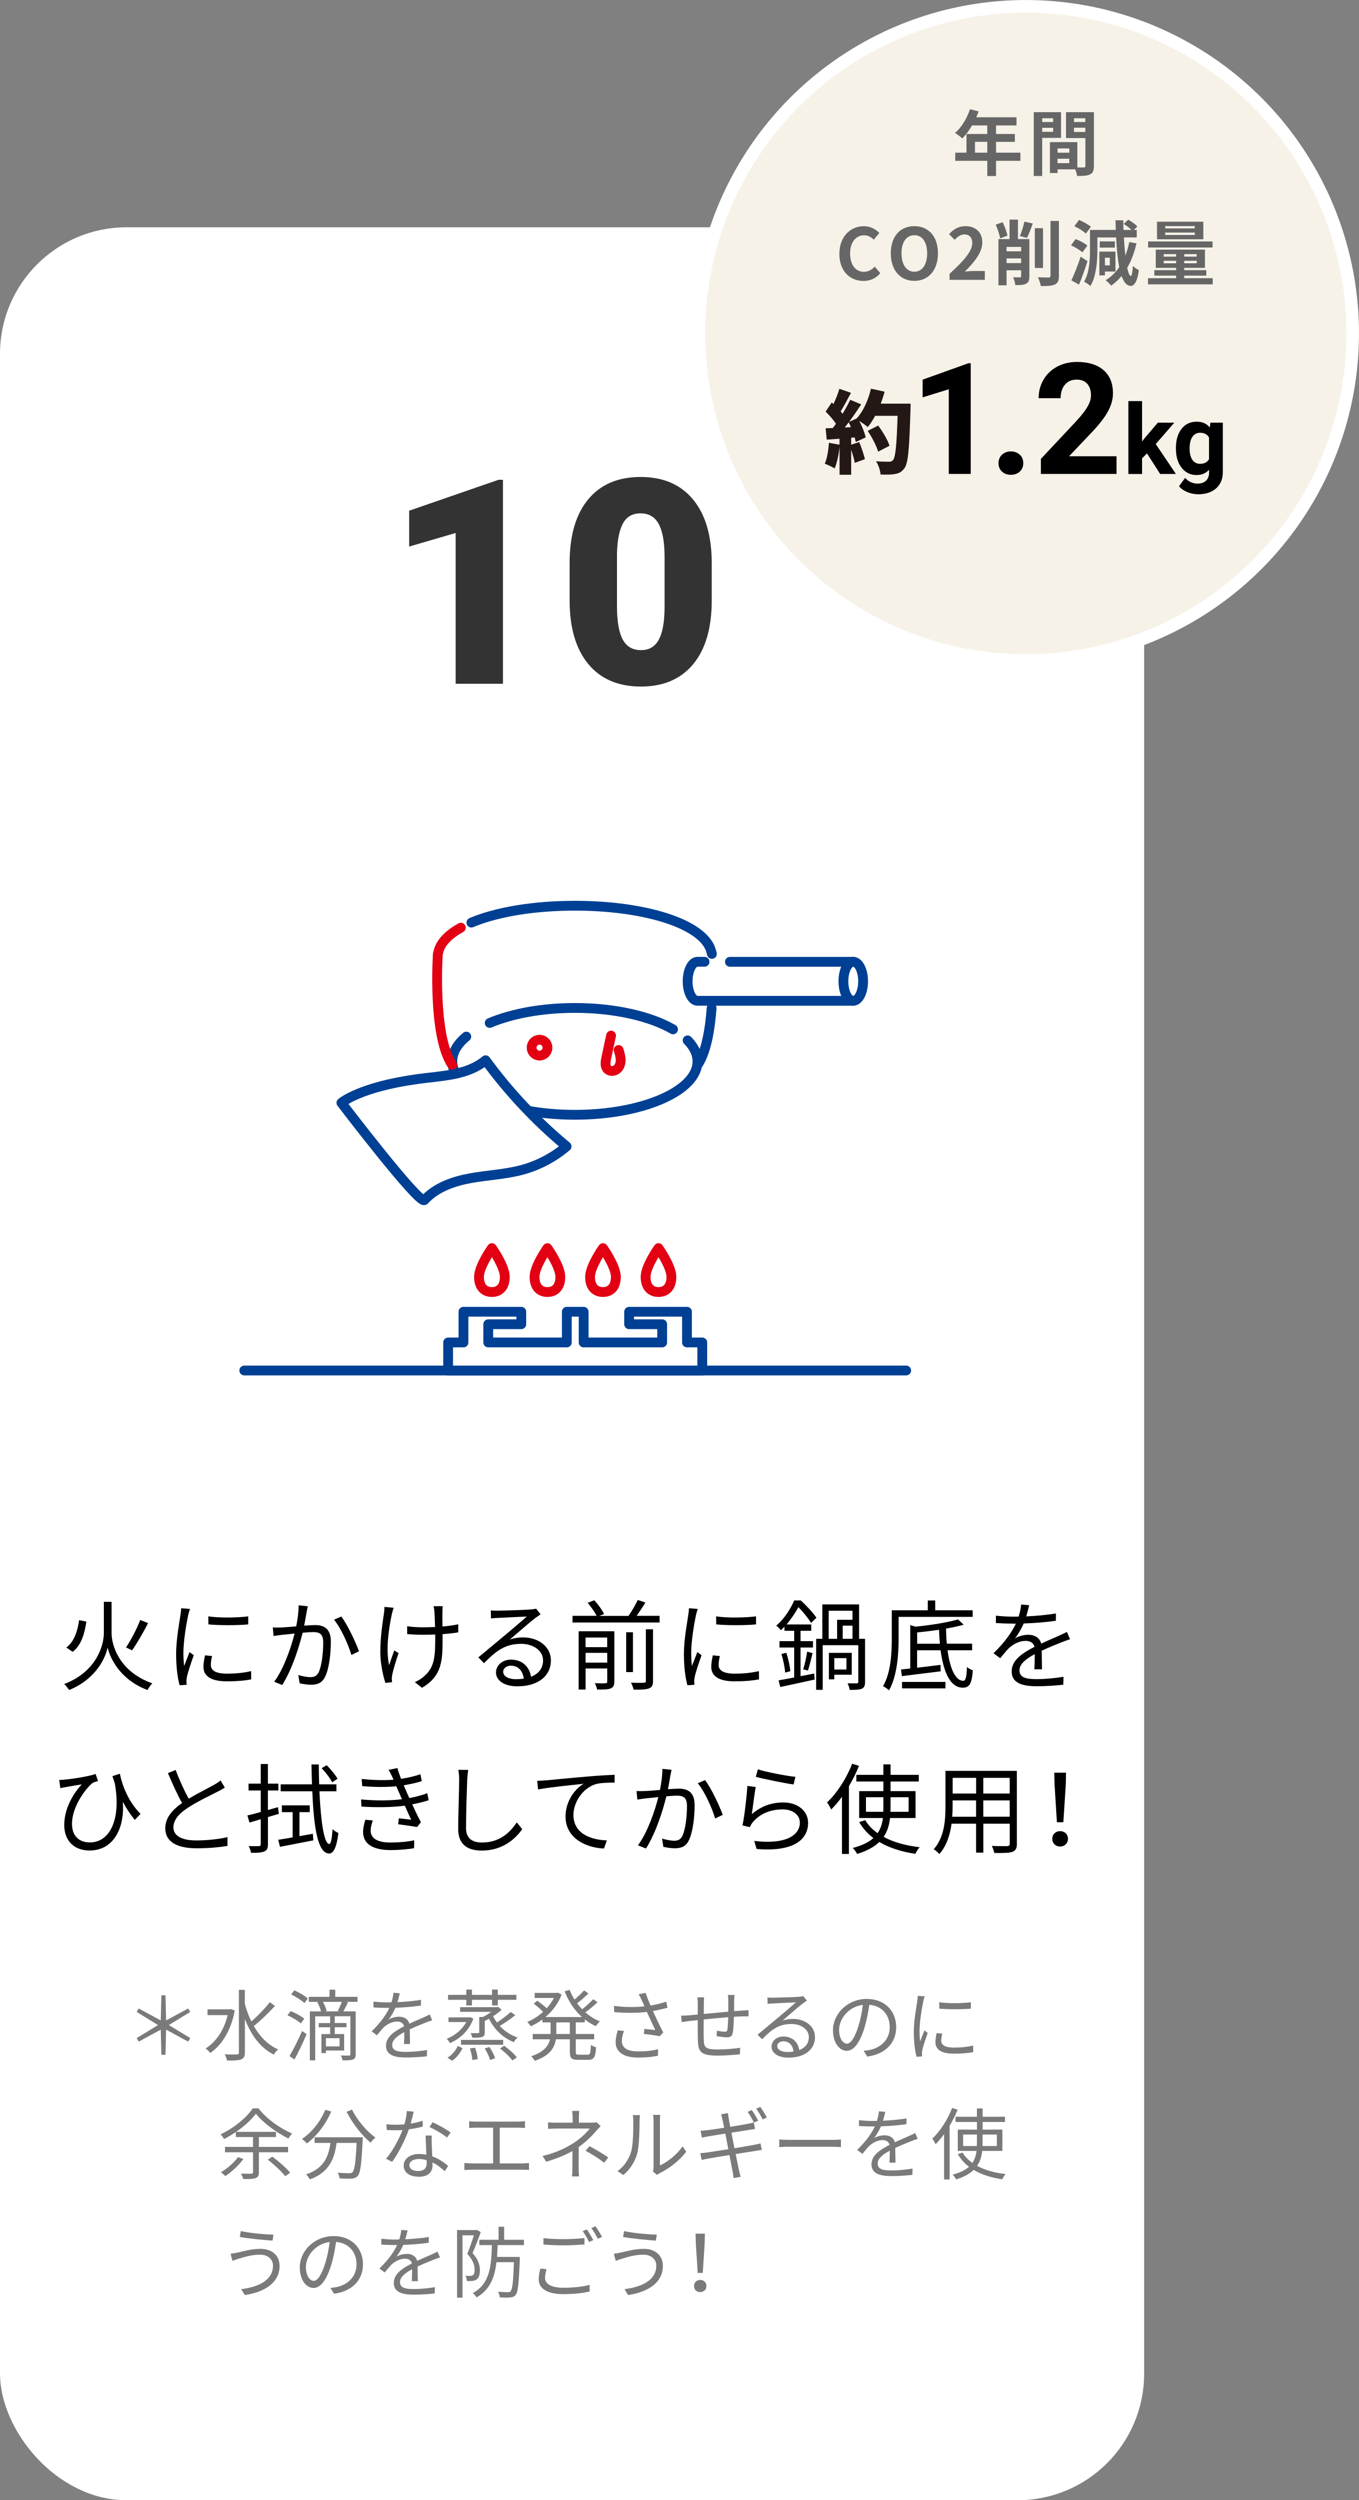 <?xml version="1.0" encoding="UTF-8"?><svg id="_レイヤー_2" xmlns="http://www.w3.org/2000/svg" viewBox="0 0 332.58 611.47"><rect x="0" y="0" width="332.58" height="611.47" fill="#808080" stroke="none"/><defs><style>.cls-1{fill:#333;}.cls-1,.cls-2,.cls-3,.cls-4,.cls-5,.cls-6,.cls-7{stroke-width:0px;}.cls-8{fill:#f7f2e8;stroke:#fff;stroke-miterlimit:10;stroke-width:3.07px;}.cls-2{fill:#231815;}.cls-3,.cls-9,.cls-10{fill:none;}.cls-9{stroke:#e20012;}.cls-9,.cls-11,.cls-10{stroke-linecap:round;stroke-linejoin:round;stroke-width:2.4px;}.cls-4{fill:#666;}.cls-5{fill:#000;}.cls-6{fill:#7a7a7a;}.cls-7,.cls-11{fill:#fff;}.cls-11,.cls-10{stroke:#004094;}</style></defs><g id="_レイヤー_1-2"><rect class="cls-7" y="55.59" width="280" height="555.88" rx="30.96" ry="30.96"/><path class="cls-6" d="M39.34,496.38l-5.4,2.94-.49-.87,5.22-3.19-5.22-3.21.49-.85,5.4,2.93.15-6.14h1.01l.15,6.14,5.4-2.93.51.85-5.24,3.21,5.24,3.19-.51.87-5.4-2.94-.15,6.15h-1.01l-.15-6.15Z"/><path class="cls-6" d="M57.46,491.73c-.95,4.98-3.25,8.49-6.02,10.37-.23-.34-.8-.89-1.12-1.12,2.47-1.54,4.48-4.37,5.4-8.15h-4.94v-1.41h5.47l.29-.06.93.36ZM67.3,490.57c-1.5,1.65-3.55,3.65-5.19,4.92,1.46,2.56,3.44,4.64,5.95,5.72-.34.28-.84.85-1.06,1.27-3.29-1.61-5.57-4.81-7.07-8.7v8.15c0,1.01-.27,1.46-.89,1.73-.63.25-1.73.29-3.48.29-.06-.42-.34-1.12-.57-1.54,1.37.06,2.58.04,2.96.04.38-.02.51-.13.51-.51v-15.29h1.46v3.44c.4,1.5.93,2.94,1.6,4.29,1.52-1.33,3.38-3.23,4.5-4.71l1.27.91Z"/><path class="cls-6" d="M73.64,494.86c-.7-.63-2.13-1.48-3.3-1.99l.8-1.03c1.16.46,2.6,1.25,3.32,1.86l-.82,1.16ZM70.83,502.86c.89-1.48,2.17-3.99,3.1-6.16l1.1.8c-.86,2.01-2,4.41-2.96,6.17l-1.24-.82ZM72.04,486.77c1.14.51,2.58,1.33,3.29,2.01l-.84,1.1c-.68-.66-2.09-1.56-3.25-2.11l.8-1.01ZM87.49,489.58h-2.87l.55.13c-.38.78-.8,1.6-1.14,2.2h3.02v10.49c0,.7-.15,1.08-.67,1.29-.47.19-1.29.21-2.54.21-.06-.34-.25-.87-.42-1.2.89.04,1.73.04,1.98.02.27,0,.34-.08.34-.34v-9.27h-3.82v1.65h2.87v1.03h-2.87v1.67h2.3v4.03h-4.46v.63h-1.1v-4.65h2.13v-1.67h-2.79v-1.03h2.79v-1.65h-3.65v10.77h-1.31v-11.97h2.74c-.17-.67-.53-1.56-.91-2.22l.4-.11h-2.49v-1.23h5.07v-1.75h1.41v1.75h5.45v1.23ZM82.66,491.8c.34-.61.74-1.54,1.01-2.22h-4.64c.4.72.76,1.62.91,2.2l-.4.13h3.59l-.47-.11ZM83.1,498.47h-3.34v2.01h3.34v-2.01Z"/><path class="cls-6" d="M98.86,499.91c.06-.72.08-1.94.08-2.93-1.75.95-2.96,1.92-2.96,3.15,0,1.48,1.46,1.69,3.4,1.69,1.46,0,3.48-.17,5.13-.46l-.04,1.54c-1.42.17-3.51.3-5.15.3-2.7,0-4.86-.57-4.86-2.87s2.24-3.63,4.43-4.77c-.19-.78-.87-1.16-1.69-1.16-1.23,0-2.37.61-3.25,1.39-.53.51-1.06,1.22-1.71,1.98l-1.29-.97c2.39-2.32,3.63-4.26,4.33-5.74h-.78c-.8,0-2.07-.04-3.1-.11v-1.42c1.01.11,2.32.19,3.17.19.4,0,.8,0,1.23-.02.27-.84.44-1.69.48-2.34l1.56.13c-.13.53-.3,1.31-.57,2.17,1.92-.1,3.97-.27,5.76-.57l-.02,1.41c-1.86.28-4.18.46-6.23.53-.42.97-1.01,2.01-1.69,2.89.68-.44,1.77-.7,2.6-.7,1.22,0,2.2.59,2.49,1.71,1.29-.61,2.43-1.06,3.42-1.52.57-.25,1.03-.48,1.56-.74l.61,1.42c-.47.13-1.16.4-1.65.59-1.06.42-2.41.97-3.84,1.63.02,1.08.04,2.68.06,3.59h-1.46Z"/><path class="cls-6" d="M115.84,493.66c-1.01,2.94-3.3,5-5.74,6.02-.15-.32-.51-.82-.78-1.08,1.88-.68,3.78-2.2,4.79-4.08h-4.35v-1.14h4.98l.25-.06.85.34ZM109.51,503.24c1.14-.65,2.03-1.82,2.53-2.87l1.16.55c-.55,1.08-1.39,2.32-2.58,3.08l-1.1-.76ZM114.11,489.09h-4.46v-1.22h4.46v-1.29h1.39v1.29h4.92v-1.29h1.41v1.29h4.54v1.22h-4.54v1.37h-1.41v-1.37h-4.92v1.37h-1.39v-1.37ZM126.11,492.83c-1.14.95-2.62,1.96-3.82,2.64,1.18,1.27,2.7,2.28,4.37,2.83-.32.29-.72.78-.91,1.14-2.62-1.01-4.83-3.12-6.08-5.74-.34.21-.7.38-1.04.55v2.77c0,.65-.11.97-.61,1.14-.51.19-1.25.19-2.41.19-.08-.32-.27-.8-.44-1.12.85.02,1.58.02,1.82,0,.23,0,.29-.04.29-.23v-3.72h.91c.7-.34,1.42-.8,2.03-1.25h-7.62v-1.14h9l.3-.08.86.72c-.59.53-1.31,1.08-2.09,1.58.27.53.57,1.04.93,1.54,1.14-.74,2.53-1.8,3.38-2.58l1.12.76ZM112.82,500.07v-1.18h10.32v1.18h-10.32ZM116.27,500.81c.32.89.61,2.05.65,2.79l-1.33.21c-.04-.74-.28-1.92-.59-2.85l1.27-.15ZM119.77,500.62c.59.85,1.2,2.01,1.39,2.77l-1.22.42c-.21-.76-.74-1.94-1.33-2.83l1.16-.36ZM123.4,500.33c1.12.82,2.47,1.99,3.1,2.85l-1.12.74c-.57-.84-1.88-2.07-3-2.93l1.03-.67Z"/><path class="cls-6" d="M140.91,494.61v2.83h4.5v1.31h-4.5v3.06c0,.59.11.7.76.7h2.17c.59,0,.68-.38.76-2.41.3.25.89.49,1.27.59-.13,2.41-.53,3.08-1.92,3.08h-2.49c-1.6,0-2.01-.42-2.01-1.98v-3.04h-3.42c-.3,2.03-1.42,3.97-5.15,5.26-.17-.32-.61-.86-.89-1.12,3.17-1.06,4.25-2.56,4.6-4.14h-4.22v-1.31h4.37v-2.83h-2v-.72c-.91.68-1.88,1.24-2.83,1.67-.19-.3-.61-.8-.87-1.06,1.31-.53,2.68-1.39,3.86-2.47-.57-.61-1.5-1.41-2.28-2l.87-.74c.76.55,1.69,1.29,2.3,1.86.68-.78,1.29-1.61,1.77-2.51h-4.71v-1.25h5.41l.25-.06.93.46c-.82,2.22-2.26,4.08-3.95,5.51h8.93c-1.84-1.65-3.29-3.84-4.24-6.29l1.22-.36c.32.82.72,1.63,1.2,2.37.84-.68,1.75-1.58,2.34-2.24l1.06.76c-.84.82-1.88,1.73-2.77,2.39.38.51.78,1.01,1.24,1.46.93-.72,2.03-1.73,2.7-2.45l1.06.74c-.87.85-2.01,1.77-2.98,2.47,1.06.93,2.26,1.69,3.55,2.2-.3.27-.74.82-.97,1.18-.97-.42-1.88-.99-2.72-1.65v.72h-2.18ZM139.45,494.61h-3.31v2.83h3.31v-2.83Z"/><path class="cls-6" d="M163.33,491.04c-1.16.3-2.39.59-3.55.78.68,1.5,1.71,3.69,2.53,5.26l-.87.91c-.82-.17-2.68-.44-3.89-.55l.15-1.23c.72.06,2.03.21,2.66.27-.53-1.16-1.48-3.12-2.05-4.43-2.43.29-5.13.29-8,.04l-.06-1.52c2.74.36,5.3.34,7.47.11l-.63-1.39c-.32-.7-.49-1.06-.8-1.58l1.69-.32c.46,1.25.8,2.09,1.22,3.1,1.29-.23,2.56-.53,3.86-.95l.28,1.5ZM152.71,496.69c-.3.72-.53,1.8-.53,2.37,0,1.65,1.12,2.64,3.93,2.64,2.49,0,3.61-.23,4.94-.51l-.02,1.58c-1.18.21-2.45.44-4.94.44-3.5,0-5.43-1.41-5.43-3.76,0-.82.21-1.86.51-2.89l1.54.13Z"/><path class="cls-6" d="M179.76,487.89c-.04.3-.08.95-.09,1.35,0,.85-.02,1.79-.02,2.62.74-.06,1.44-.11,2.05-.15.49-.02,1.03-.06,1.48-.09v1.52c-.3-.02-1.01,0-1.48,0-.55.02-1.27.04-2.09.09-.04,1.39-.11,3.08-.29,3.95-.17.84-.59,1.08-1.44,1.08-.68,0-1.98-.19-2.49-.27l.04-1.35c.65.13,1.44.25,1.88.25s.65-.08.7-.49c.09-.63.17-1.88.21-3.06-1.94.15-4.14.36-6,.55-.02,1.94-.04,3.89,0,4.62.06,2.03.08,2.72,3.34,2.72,2.03,0,4.37-.21,5.58-.42l-.06,1.6c-1.25.13-3.55.32-5.45.32-4.35,0-4.77-1.01-4.86-4.01-.02-.82-.02-2.79-.02-4.67l-2,.21c-.59.08-1.41.19-1.92.27l-.15-1.56c.57,0,1.27-.04,1.96-.09.48-.04,1.22-.11,2.11-.19l.02-2.62c0-.57-.04-1.01-.11-1.58h1.65c-.04.42-.06.93-.06,1.52l-.02,2.53c1.82-.17,4.01-.38,6-.55v-2.68c0-.42-.04-1.08-.09-1.41h1.61Z"/><path class="cls-6" d="M197.45,489.3c-.34.23-.76.51-1.04.72-.93.7-3.46,2.93-4.9,4.14.85-.28,1.71-.4,2.54-.4,3.13,0,5.4,1.9,5.4,4.45,0,3.04-2.53,5.02-6.5,5.02-2.56,0-4.14-1.14-4.14-2.7,0-1.29,1.16-2.47,2.91-2.47,2.36,0,3.63,1.58,3.88,3.32,1.48-.57,2.34-1.65,2.34-3.19,0-1.84-1.86-3.19-4.24-3.19-3.1,0-4.81,1.31-7.2,3.74l-1.1-1.12c1.56-1.29,3.97-3.31,5.07-4.22,1.04-.87,3.38-2.85,4.31-3.69-.99.04-4.69.21-5.66.27-.44.02-.87.04-1.27.11l-.04-1.58c.42.06.95.06,1.33.06.97,0,5.43-.13,6.42-.23.55-.06.82-.1,1.03-.15l.87,1.1ZM194.2,501.74c-.17-1.48-1.06-2.51-2.49-2.51-.86,0-1.5.51-1.5,1.16,0,.93,1.08,1.46,2.49,1.46.53,0,1.04-.04,1.5-.11Z"/><path class="cls-6" d="M211.35,501.55c.59-.04,1.16-.13,1.62-.23,2.41-.53,4.77-2.32,4.77-5.57,0-2.85-1.8-5.19-5-5.45-.25,1.75-.61,3.65-1.12,5.41-1.16,3.86-2.66,5.85-4.41,5.85s-3.36-1.94-3.36-5.03c0-4.08,3.65-7.66,8.25-7.66s7.22,3.12,7.22,6.92-2.6,6.59-7.09,7.18l-.87-1.42ZM210.12,495.39c.47-1.56.84-3.34,1.04-5.07-3.61.46-5.81,3.55-5.81,6.08,0,2.38,1.1,3.42,1.92,3.42s1.88-1.25,2.85-4.43Z"/><path class="cls-6" d="M226.3,488.23c-.11.32-.29.93-.36,1.27-.36,1.73-.91,5.09-.91,7.2,0,.91.04,1.67.15,2.58.32-.85.74-1.96,1.04-2.7l.82.61c-.48,1.33-1.16,3.32-1.33,4.22-.06.27-.09.63-.09.84l.06.67-1.37.1c-.38-1.33-.68-3.5-.68-6.04,0-2.77.61-6,.84-7.54.06-.44.13-.93.13-1.33l1.71.13ZM230.6,497.35c-.17.68-.25,1.22-.25,1.73,0,.85.57,1.69,3.15,1.69,1.69,0,3.13-.15,4.65-.49l.02,1.6c-1.16.23-2.74.38-4.69.38-3.15,0-4.56-1.04-4.56-2.81,0-.68.13-1.42.3-2.22l1.37.13ZM229.86,489.68c2.05.34,5.85.27,7.73,0v1.56c-2.01.21-5.66.21-7.71,0l-.02-1.56Z"/><path class="cls-6" d="M63.36,526.37v4.86c0,.82-.21,1.23-.8,1.46-.59.21-1.54.25-3.04.23-.08-.38-.32-.99-.55-1.33,1.14.04,2.22.02,2.53.02.3-.02.42-.09.42-.38v-4.86h-6.86v-1.31h6.86v-2.41h-4.2v-1.23c-.93.63-1.9,1.22-2.89,1.71-.17-.34-.55-.84-.85-1.14,3.23-1.5,6.38-4.1,7.86-6.35h1.41c2.01,2.55,5.3,4.92,8.24,6.14-.34.34-.68.84-.91,1.23-2.85-1.41-6.17-3.82-7.96-6.06-1.08,1.44-2.83,3.06-4.84,4.43h9.76v1.27h-4.18v2.41h7.14v1.31h-7.14ZM59.56,528.02c-1.14,1.58-2.89,3.17-4.41,4.18-.23-.25-.76-.72-1.08-.95,1.56-.91,3.17-2.3,4.18-3.69l1.31.46ZM66.66,527.45c1.54,1.14,3.44,2.79,4.35,3.91l-1.2.87c-.87-1.14-2.74-2.85-4.27-4.05l1.12-.74Z"/><path class="cls-6" d="M81.07,516.4c-1.37,3.19-3.57,6.02-5.96,7.81-.25-.3-.86-.84-1.2-1.1,2.39-1.6,4.5-4.22,5.68-7.12l1.48.42ZM88.79,522.72s-.02.49-.04.68c-.27,5.83-.55,8.02-1.2,8.74-.4.47-.8.59-1.46.67-.63.06-1.8.02-2.98-.04-.04-.42-.21-.99-.48-1.41,1.24.11,2.41.13,2.85.13.4,0,.63-.04.8-.25.49-.48.76-2.37.99-7.16h-4.9c-.49,3.74-1.71,7.18-6.54,8.93-.19-.36-.59-.93-.91-1.24,4.46-1.48,5.51-4.5,5.95-7.69h-3.88v-1.37h11.8ZM86.15,515.94c1.23,2.55,3.67,5.4,5.72,6.84-.36.3-.89.85-1.16,1.25-2.09-1.69-4.48-4.75-5.89-7.56l1.33-.53Z"/><path class="cls-6" d="M103.46,520.08c-.99.29-2.17.53-3.4.68-.93,2.66-2.6,5.93-4.1,7.96l-1.48-.76c1.58-1.82,3.17-4.83,4.03-7.03-.55.04-1.1.06-1.65.06-.7,0-1.48-.02-2.19-.06l-.11-1.42c.7.1,1.5.13,2.32.13.67,0,1.37-.04,2.09-.1.29-1.04.55-2.24.59-3.25l1.69.15c-.19.68-.44,1.82-.74,2.91.99-.15,1.98-.38,2.92-.68l.04,1.41ZM105.67,522.27c-.06.78-.04,1.33-.02,2.03.02.68.1,1.92.13,3.06,1.61.59,2.92,1.52,3.89,2.36l-.82,1.29c-.8-.72-1.8-1.56-3.02-2.15.02.28.02.55.02.76,0,1.5-.99,2.74-3.3,2.74-2.07,0-3.76-.85-3.76-2.72,0-1.73,1.63-2.85,3.76-2.85.63,0,1.23.06,1.79.17-.06-1.54-.15-3.38-.19-4.69h1.52ZM104.39,528.29c-.59-.17-1.23-.27-1.9-.27-1.39,0-2.3.63-2.3,1.48s.7,1.46,2.17,1.46c1.54,0,2.05-.85,2.05-1.79,0-.25,0-.55-.02-.89ZM109.41,522.78c-1.01-.85-3.04-2.01-4.29-2.58l.74-1.18c1.37.61,3.51,1.82,4.41,2.51l-.86,1.25Z"/><path class="cls-6" d="M127.88,529.1c.57,0,1.08-.06,1.58-.11v1.73c-.51-.08-1.2-.08-1.58-.08h-12.56c-.51,0-1.08.02-1.67.08v-1.73c.57.08,1.16.11,1.67.11h5.36v-8.74h-4.27c-.36,0-1.12.02-1.6.08v-1.67c.49.08,1.22.11,1.6.11h10.45c.57,0,1.16-.06,1.61-.11v1.67c-.47-.06-1.08-.08-1.61-.08h-4.56v8.74h5.58Z"/><path class="cls-6" d="M146.98,519.99c-.34.36-.76.8-1.06,1.14-.95,1.14-2.54,2.74-4.29,3.95,0,1.56-.02,3.84-.02,5.11,0,.67.06,1.5.09,2.09h-1.73c.08-.55.11-1.42.11-2.09,0-1.1.02-2.85.02-4.14-1.77,1.03-3.86,1.86-6.42,2.64l-.91-1.41c3.59-.85,5.96-2.11,7.69-3.23,1.69-1.1,3.21-2.58,3.86-3.48h-7.88c-.67,0-1.75.04-2.32.08v-1.6c.59.08,1.65.09,2.3.09h3.72v-1.22c0-.53-.04-1.25-.11-1.67h1.75c-.08.42-.11,1.14-.11,1.67v1.22h3.13c.44,0,.87-.02,1.2-.11l.99.95ZM144.28,524.89c1.79.97,2.81,1.56,4.58,2.75l-.99,1.29c-1.65-1.22-2.79-1.98-4.58-2.93l.99-1.12Z"/><path class="cls-6" d="M151.11,530.99c1.6-1.14,2.74-2.83,3.31-4.67.55-1.75.57-5.53.57-7.64,0-.57-.06-.99-.13-1.39h1.75c-.02.23-.09.8-.09,1.37,0,2.11-.08,6.17-.59,8.07-.57,2.03-1.79,3.89-3.38,5.21l-1.42-.95ZM159.81,531.08c.08-.3.13-.68.13-1.06v-11.38c0-.72-.1-1.25-.11-1.41h1.75c-.02.15-.08.68-.08,1.41v10.96c1.75-.8,4.08-2.53,5.53-4.67l.91,1.29c-1.63,2.22-4.27,4.16-6.48,5.26-.29.15-.46.29-.65.44l-1.01-.84Z"/><path class="cls-6" d="M179.75,525.38c1.92-.32,3.74-.63,4.69-.8.72-.13,1.27-.27,1.67-.38l.32,1.6c-.4.04-1.01.13-1.71.27-1.04.15-2.81.44-4.69.74.38,1.84.68,3.38.78,3.8.13.55.28,1.2.47,1.75l-1.75.32c-.09-.65-.15-1.23-.29-1.79-.08-.42-.36-1.96-.72-3.84-2.17.34-4.2.68-5.13.85-.72.13-1.25.25-1.67.36l-.34-1.67c.46-.02,1.18-.1,1.67-.17.95-.13,3.02-.46,5.19-.8l-.74-3.82c-1.8.29-3.46.55-4.2.68-.61.11-1.1.23-1.52.32l-.34-1.69c.48-.04.99-.08,1.58-.13.74-.08,2.41-.32,4.2-.61-.21-1.03-.36-1.79-.42-2.01-.09-.47-.21-.89-.34-1.29l1.69-.28c.04.34.11.89.19,1.31.02.21.17.97.38,2.05,1.84-.3,3.59-.61,4.39-.76.55-.1,1.04-.21,1.37-.3l.3,1.6c-.28.02-.85.11-1.37.19l-4.41.7.74,3.8ZM184.51,519.11c-.38-.76-1.03-1.92-1.54-2.62l1.01-.44c.48.68,1.16,1.82,1.56,2.6l-1.03.46ZM186.07,515.29c.49.68,1.24,1.88,1.6,2.58l-1.03.46c-.42-.84-1.04-1.9-1.58-2.62l1.01-.42Z"/><path class="cls-6" d="M190.7,523.25c.57.04,1.58.09,2.64.09h10.41c.95,0,1.63-.06,2.05-.09v1.86c-.38-.02-1.18-.09-2.03-.09h-10.43c-1.04,0-2.05.04-2.64.09v-1.86Z"/><path class="cls-6" d="M217.67,528.91c.06-.72.08-1.94.08-2.93-1.75.95-2.96,1.92-2.96,3.15,0,1.48,1.46,1.69,3.4,1.69,1.46,0,3.48-.17,5.13-.46l-.04,1.54c-1.42.17-3.51.3-5.15.3-2.7,0-4.86-.57-4.86-2.87s2.24-3.63,4.43-4.77c-.19-.78-.87-1.16-1.69-1.16-1.23,0-2.37.61-3.25,1.39-.53.51-1.06,1.22-1.71,1.98l-1.29-.97c2.39-2.32,3.63-4.26,4.33-5.74h-.78c-.8,0-2.07-.04-3.1-.11v-1.42c1.01.11,2.32.19,3.17.19.4,0,.8,0,1.23-.02.27-.84.44-1.69.48-2.34l1.56.13c-.13.53-.3,1.31-.57,2.17,1.92-.1,3.97-.27,5.76-.57l-.02,1.41c-1.86.28-4.18.46-6.23.53-.42.97-1.01,2.01-1.69,2.89.68-.44,1.77-.7,2.6-.7,1.22,0,2.2.59,2.49,1.71,1.29-.61,2.43-1.06,3.42-1.52.57-.25,1.03-.48,1.56-.74l.61,1.42c-.47.13-1.16.4-1.65.59-1.06.42-2.41.97-3.84,1.63.02,1.08.04,2.68.06,3.59h-1.46Z"/><path class="cls-6" d="M234.35,515.96c-.53,1.33-1.22,2.68-1.96,3.95v13.11h-1.35v-11.08c-.67.93-1.39,1.77-2.09,2.47-.13-.32-.53-1.04-.8-1.37,1.92-1.8,3.76-4.64,4.86-7.5l1.33.42ZM240.37,526.05c-.15,1.31-.49,2.55-1.25,3.65,1.9,1.04,4.29,1.69,6.99,2.01-.3.3-.65.85-.84,1.27-2.68-.4-5.05-1.14-6.99-2.3-.95.93-2.32,1.73-4.29,2.32-.15-.3-.55-.89-.86-1.16,1.86-.48,3.13-1.14,4.01-1.92-1.12-.85-2.05-1.88-2.75-3.1l1.18-.38c.57.99,1.39,1.82,2.39,2.53.61-.89.89-1.88,1.03-2.93h-4.6v-5.21h4.69v-1.86h-5.24v-1.29h5.24v-2.03h1.39v2.03h5.47v1.29h-5.47v1.86h4.84v5.21h-4.94ZM239.06,524.85c.02-.29.02-.57.02-.85v-1.96h-3.38v2.81h3.36ZM240.46,522.04v1.96c0,.28,0,.57-.02.85h3.51v-2.81h-3.5Z"/><path class="cls-6" d="M63.6,551.42c-2.17,0-4.01.65-5.13.97-.57.15-1.12.38-1.58.55l-.47-1.75c.51-.06,1.16-.17,1.71-.29,1.33-.3,3.48-.91,5.62-.91,2.68,0,4.67,1.5,4.67,4.18,0,4.08-3.63,6.4-8.51,7.12l-.89-1.44c4.56-.57,7.79-2.36,7.79-5.74,0-1.58-1.27-2.7-3.21-2.7ZM66.93,546.52l-.23,1.46c-2.09-.13-5.89-.51-8.02-.89l.25-1.44c2.07.48,6.16.85,8,.87Z"/><path class="cls-6" d="M80.86,559.55c.59-.04,1.16-.13,1.62-.23,2.41-.53,4.77-2.32,4.77-5.57,0-2.85-1.8-5.19-5-5.45-.25,1.75-.61,3.65-1.12,5.41-1.16,3.86-2.66,5.85-4.41,5.85s-3.36-1.94-3.36-5.03c0-4.08,3.65-7.66,8.25-7.66s7.22,3.12,7.22,6.92-2.6,6.59-7.09,7.18l-.87-1.42ZM79.63,553.39c.47-1.56.84-3.34,1.04-5.07-3.61.46-5.81,3.55-5.81,6.08,0,2.38,1.1,3.42,1.92,3.42s1.88-1.25,2.85-4.43Z"/><path class="cls-6" d="M100.77,557.91c.06-.72.08-1.94.08-2.93-1.75.95-2.96,1.92-2.96,3.15,0,1.48,1.46,1.69,3.4,1.69,1.46,0,3.48-.17,5.13-.46l-.04,1.54c-1.42.17-3.51.3-5.15.3-2.7,0-4.86-.57-4.86-2.87s2.24-3.63,4.43-4.77c-.19-.78-.87-1.16-1.69-1.16-1.23,0-2.37.61-3.25,1.39-.53.51-1.06,1.22-1.71,1.98l-1.29-.97c2.39-2.32,3.63-4.26,4.33-5.74h-.78c-.8,0-2.07-.04-3.1-.11v-1.42c1.01.11,2.32.19,3.17.19.4,0,.8,0,1.23-.02.27-.84.44-1.69.48-2.34l1.56.13c-.13.53-.3,1.31-.57,2.17,1.92-.1,3.97-.27,5.76-.57l-.02,1.41c-1.86.28-4.18.46-6.23.53-.42.97-1.01,2.01-1.69,2.89.68-.44,1.77-.7,2.6-.7,1.22,0,2.2.59,2.49,1.71,1.29-.61,2.43-1.06,3.42-1.52.57-.25,1.03-.48,1.56-.74l.61,1.42c-.47.13-1.16.4-1.65.59-1.06.42-2.41.97-3.84,1.63.02,1.08.04,2.68.06,3.59h-1.46Z"/><path class="cls-6" d="M117.65,545.91c-.57,1.6-1.33,3.59-2.01,5.13,1.48,1.61,1.8,3,1.8,4.18,0,1.04-.21,1.86-.78,2.24-.27.21-.63.32-1.03.38-.4.04-.93.04-1.37.02-.02-.38-.13-.91-.36-1.29.47.04.85.04,1.2.04.25-.02.46-.08.65-.19.3-.21.4-.74.4-1.31,0-1.06-.36-2.38-1.8-3.89.59-1.41,1.2-3.21,1.62-4.54h-2.79v15.25h-1.33v-16.53h4.65l.21-.06.95.57ZM121.79,549.08c-.04.99-.08,1.96-.15,2.89h5.57v.65c-.23,5.85-.44,7.96-1.01,8.62-.36.46-.72.57-1.31.63-.53.08-1.58.04-2.58,0-.02-.42-.19-1.01-.42-1.39,1.04.09,2.01.11,2.39.11.34,0,.53-.04.68-.25.42-.44.65-2.26.8-7.09h-4.26c-.44,3.69-1.58,6.76-4.86,8.61-.19-.3-.61-.8-.95-1.04,4.22-2.26,4.56-6.67,4.69-11.74h-3.08v-1.31h4.71v-3.19h1.37v3.19h4.84v1.31h-6.44Z"/><path class="cls-6" d="M133.77,554.97c-.23.74-.38,1.42-.38,2.13,0,1.42,1.44,2.41,4.45,2.41,2.6,0,5.01-.29,6.44-.72l.02,1.61c-1.35.38-3.74.67-6.42.67-3.82,0-6.04-1.27-6.04-3.63,0-.99.21-1.86.4-2.62l1.54.15ZM132.99,547.37c1.37.17,3.1.25,4.98.25s3.72-.13,5.07-.27v1.56c-1.27.09-3.32.23-5.07.23-1.88,0-3.48-.08-4.98-.21v-1.56ZM145.19,547.85l-1.03.47c-.38-.78-1.03-1.94-1.56-2.66l1.03-.42c.47.67,1.16,1.84,1.56,2.6ZM147.34,547.07l-1.04.46c-.4-.82-1.03-1.9-1.58-2.62l1.01-.44c.51.7,1.23,1.9,1.61,2.6Z"/><path class="cls-6" d="M157.4,551.42c-2.17,0-4.01.65-5.13.97-.57.15-1.12.38-1.58.55l-.47-1.75c.51-.06,1.16-.17,1.71-.29,1.33-.3,3.48-.91,5.62-.91,2.68,0,4.67,1.5,4.67,4.18,0,4.08-3.63,6.4-8.51,7.12l-.89-1.44c4.56-.57,7.79-2.36,7.79-5.74,0-1.58-1.27-2.7-3.21-2.7ZM160.73,546.52l-.23,1.46c-2.09-.13-5.89-.51-8.02-.89l.25-1.44c2.07.48,6.16.85,8,.87Z"/><path class="cls-6" d="M169.84,559.07c0-.89.68-1.48,1.52-1.48s1.52.59,1.52,1.48-.68,1.5-1.52,1.5-1.52-.57-1.52-1.5ZM170.28,548.51l-.06-2.24h2.28l-.04,2.24-.47,7.37h-1.25l-.46-7.37Z"/><path class="cls-5" d="M27.31,399.45c0,2.74,1.7,9.31,9.96,12.24-.38.38-.91,1.15-1.18,1.63-6.94-2.62-9.26-8.11-9.75-10.42-.46,2.33-2.64,7.63-9.41,10.42-.24-.36-.82-1.1-1.22-1.46,8.04-3.07,9.7-9.62,9.7-12.41v-7.7h1.9v7.7ZM21.14,396.6c-.43,2.86-1.22,5.76-3.36,7.39l-1.54-1.06c1.92-1.44,2.74-4.03,3.12-6.7l1.78.36ZM36.24,396.96c-1.15,2.23-2.69,4.94-3.91,6.65l-1.49-.7c1.18-1.75,2.69-4.63,3.48-6.72l1.92.77Z"/><path class="cls-5" d="M46.49,393.48c-.14.41-.36,1.18-.46,1.61-.46,2.18-1.15,6.43-1.15,9.1,0,1.15.05,2.11.19,3.26.41-1.08.94-2.47,1.32-3.41l1.03.77c-.6,1.68-1.46,4.2-1.68,5.33-.07.34-.12.79-.12,1.06l.07.84-1.73.12c-.48-1.68-.86-4.42-.86-7.63,0-3.5.77-7.58,1.06-9.53.07-.55.17-1.18.17-1.68l2.16.17ZM51.91,405c-.22.86-.31,1.54-.31,2.18,0,1.08.72,2.14,3.98,2.14,2.14,0,3.96-.19,5.88-.62l.02,2.02c-1.46.29-3.46.48-5.93.48-3.98,0-5.76-1.32-5.76-3.55,0-.86.17-1.8.38-2.81l1.73.17ZM50.98,395.3c2.59.43,7.39.34,9.77,0v1.97c-2.54.26-7.15.26-9.75,0l-.02-1.97Z"/><path class="cls-5" d="M75.33,392.83c-.1.43-.19.94-.29,1.39-.12.7-.34,2.09-.6,3.36,1.1-.07,2.09-.14,2.67-.14,2.11,0,3.86.82,3.86,4.03,0,2.83-.41,6.58-1.39,8.57-.74,1.58-1.92,1.99-3.48,1.99-.89,0-2.04-.19-2.78-.36l-.31-2.02c.98.31,2.26.53,2.9.53.89,0,1.58-.19,2.09-1.22.74-1.61,1.1-4.68,1.1-7.27,0-2.16-.98-2.54-2.5-2.54-.58,0-1.51.07-2.54.17-.86,3.41-2.47,8.74-4.99,12.77l-1.97-.79c2.42-3.24,4.2-8.62,4.99-11.79-1.22.12-2.38.24-3,.31-.55.07-1.51.19-2.14.29l-.19-2.09c.74.05,1.37.02,2.11,0,.79-.02,2.18-.14,3.62-.26.34-1.7.6-3.55.6-5.16l2.23.24ZM83.52,395.35c1.49,1.92,3.53,6.29,4.34,8.5l-1.87.89c-.7-2.45-2.57-6.62-4.25-8.62l1.78-.77Z"/><path class="cls-5" d="M96.33,393.19c-.14.43-.31,1.08-.43,1.54-.74,3.46-1.54,8.62-.67,12.51.34-1.01.82-2.42,1.25-3.6l1.06.65c-.58,1.66-1.3,4.06-1.54,5.23-.07.36-.12.79-.12,1.06l.07.82-1.63.19c-.48-1.44-1.25-4.54-1.25-7.54,0-3.84.6-7.51.89-9.48.1-.55.12-1.18.12-1.58l2.26.22ZM112.15,399.22c-1.08.19-2.42.34-3.84.43v.82c0,5.47,0,9.34-5.04,12.31l-1.75-1.39c.74-.31,1.73-.89,2.33-1.49,2.54-2.21,2.66-4.87,2.66-9.46v-.7c-1.01.05-2.04.07-3.02.07-1.13,0-2.81-.07-3.84-.17v-1.92c1.03.17,2.54.26,3.82.26.98,0,1.99-.02,3-.07-.05-1.49-.1-3.07-.14-3.67-.05-.53-.14-1.06-.22-1.42h2.23c-.05.41-.05.86-.07,1.39-.02.53,0,2.09.02,3.58,1.39-.12,2.74-.29,3.86-.55v1.97Z"/><path class="cls-5" d="M132.29,394.82c-.43.29-.96.65-1.32.91-1.18.89-4.37,3.7-6.19,5.23,1.08-.36,2.16-.5,3.22-.5,3.96,0,6.82,2.4,6.82,5.62,0,3.84-3.19,6.34-8.21,6.34-3.24,0-5.23-1.44-5.23-3.41,0-1.63,1.46-3.12,3.67-3.12,2.98,0,4.58,1.99,4.9,4.2,1.87-.72,2.95-2.09,2.95-4.03,0-2.33-2.35-4.03-5.35-4.03-3.91,0-6.07,1.66-9.1,4.73l-1.39-1.42c1.97-1.63,5.02-4.18,6.41-5.33,1.32-1.1,4.27-3.6,5.45-4.66-1.25.05-5.93.26-7.15.34-.55.02-1.1.05-1.61.14l-.05-1.99c.53.07,1.2.07,1.68.07,1.22,0,6.86-.17,8.11-.29.7-.07,1.03-.12,1.3-.19l1.1,1.39ZM128.18,410.54c-.22-1.87-1.34-3.17-3.14-3.17-1.08,0-1.9.65-1.9,1.46,0,1.18,1.37,1.85,3.14,1.85.67,0,1.32-.05,1.9-.14Z"/><path class="cls-5" d="M161.42,395.18v1.63h-21.31v-1.63h5.88c-.43-.94-1.37-2.23-2.18-3.19l1.63-.62c.94,1.01,1.94,2.42,2.4,3.36l-1.18.46h7.15c.82-1.15,1.73-2.74,2.26-3.89l1.87.62c-.65,1.1-1.44,2.28-2.14,3.26h5.62ZM150.34,411.26c0,.91-.22,1.37-.86,1.66-.67.29-1.7.29-3.34.29-.1-.46-.34-1.1-.58-1.56,1.2.05,2.28.05,2.59.02.36-.02.46-.12.46-.43v-3.19h-5.3v5.16h-1.7v-14.26h8.74v12.31ZM143.3,400.49v2.35h5.3v-2.35h-5.3ZM148.61,406.63v-2.4h-5.3v2.4h5.3ZM154.9,408.94h-1.66v-9.75h1.66v9.75ZM158.06,398.47h1.75v12.6c0,1.08-.24,1.56-.96,1.85-.77.29-1.97.34-3.79.31-.1-.48-.38-1.22-.65-1.7,1.46.05,2.76.05,3.12.02.41-.02.53-.12.53-.48v-12.6Z"/><path class="cls-5" d="M170.76,393.48c-.14.41-.36,1.18-.46,1.61-.46,2.18-1.15,6.43-1.15,9.1,0,1.15.05,2.11.19,3.26.41-1.08.94-2.47,1.32-3.41l1.03.77c-.6,1.68-1.46,4.2-1.68,5.33-.07.34-.12.79-.12,1.06l.07.84-1.73.12c-.48-1.68-.86-4.42-.86-7.63,0-3.5.77-7.58,1.06-9.53.07-.55.17-1.18.17-1.68l2.16.17ZM176.18,405c-.22.86-.31,1.54-.31,2.18,0,1.08.72,2.14,3.98,2.14,2.14,0,3.96-.19,5.88-.62l.02,2.02c-1.46.29-3.46.48-5.93.48-3.98,0-5.76-1.32-5.76-3.55,0-.86.17-1.8.38-2.81l1.73.17ZM175.25,395.3c2.59.43,7.39.34,9.77,0v1.97c-2.54.26-7.15.26-9.75,0l-.02-1.97Z"/><path class="cls-5" d="M199.25,409.3l.12,1.46c-2.98.67-6.07,1.32-8.42,1.82l-.41-1.63c1.06-.17,2.38-.41,3.82-.7v-7.32h-3.6v-1.56h3.6v-2.54h-2.38v-.98c-.29.29-.58.58-.89.86-.24-.36-.77-.89-1.13-1.1,2.11-1.85,3.6-4.3,4.39-6.19h1.63c1.37,1.25,3.02,3.02,3.82,4.22l-1.3,1.27c-.65-1.06-1.94-2.69-3.12-3.84-.7,1.27-1.66,2.78-2.9,4.22h6.05v1.54h-2.62v2.54h3.05v1.56h-3.05v7.01l3.34-.65ZM192.43,404.21c.48,1.44.89,3.29.98,4.51l-1.27.34c-.07-1.25-.46-3.1-.91-4.56l1.2-.29ZM196.56,408.26c.38-1.13.79-3.05.96-4.32l1.34.36c-.36,1.44-.77,3.17-1.13,4.27l-1.18-.31ZM211.7,411.34c0,.86-.17,1.37-.77,1.66-.65.26-1.58.29-3.02.29-.02-.46-.26-1.18-.5-1.61,1.03.02,1.97.02,2.26,0,.29,0,.38-.07.38-.34v-8.98h-8.71v10.92h-1.61v-12.48h1.51v-8.42h9v8.42h1.46v10.54ZM202.8,400.8h2.06v-4.66h3.77v-2.21h-5.83v6.86ZM204.17,409.58v1.13h-1.32v-6.48h5.59v5.35h-4.27ZM204.17,405.53v2.78h2.98v-2.78h-2.98ZM208.63,397.58h-2.4v3.22h2.4v-3.22Z"/><path class="cls-5" d="M219.91,395.42v5.26c0,3.7-.29,9.1-2.35,12.72-.31-.34-1.06-.82-1.46-1.01,1.97-3.41,2.14-8.26,2.14-11.71v-6.86h8.81v-2.4h1.82v2.4h9.17v1.61h-18.12ZM231.89,403.61c.6,4.56,1.97,7.46,3.84,7.46.6,0,.82-.98.91-3.38.41.36.98.67,1.44.79-.26,3.36-.86,4.27-2.45,4.27-3.05,0-4.7-3.7-5.45-9.15h-5.74v4.27c1.8-.22,3.79-.46,5.74-.7l.02,1.58c-3.41.43-6.98.84-9.48,1.18l-.22-1.63c.67-.07,1.42-.14,2.26-.24v-10.61l1.3.38c3.77-.38,7.99-1.06,10.39-1.78l1.39,1.3c-1.25.36-2.74.67-4.32.94.02,1.32.07,2.54.19,3.7h6.19v1.61h-6.02ZM220.75,411.34h10.63v1.58h-10.63v-1.58ZM230.02,402c-.1-1.08-.17-2.23-.22-3.41-1.78.26-3.62.48-5.35.65v2.76h5.57Z"/><path class="cls-5" d="M253.13,408.24c.07-.91.1-2.45.1-3.7-2.21,1.2-3.74,2.42-3.74,3.98,0,1.87,1.85,2.14,4.3,2.14,1.85,0,4.39-.22,6.48-.58l-.05,1.94c-1.8.22-4.44.38-6.5.38-3.41,0-6.14-.72-6.14-3.62s2.83-4.58,5.59-6.02c-.24-.98-1.1-1.46-2.14-1.46-1.56,0-3,.77-4.1,1.75-.67.65-1.34,1.54-2.16,2.5l-1.63-1.22c3.02-2.93,4.58-5.38,5.47-7.25h-.98c-1.01,0-2.62-.05-3.91-.14v-1.8c1.27.14,2.93.24,4.01.24.5,0,1.01,0,1.56-.02.34-1.06.55-2.14.6-2.95l1.97.17c-.17.67-.38,1.66-.72,2.74,2.42-.12,5.02-.34,7.27-.72l-.02,1.78c-2.35.36-5.28.58-7.87.67-.53,1.22-1.27,2.54-2.14,3.65.86-.55,2.23-.89,3.29-.89,1.54,0,2.78.74,3.14,2.16,1.63-.77,3.07-1.34,4.32-1.92.72-.31,1.3-.6,1.97-.94l.77,1.8c-.6.17-1.46.5-2.09.74-1.34.53-3.05,1.22-4.85,2.06.02,1.37.05,3.38.07,4.54h-1.85Z"/><path class="cls-5" d="M32.98,445.1c-1.06-1.32-2.02-2.76-2.93-4.44.5,6-1.99,11.91-8.14,11.91-3.84,0-6.19-2.45-6.19-6.26,0-4.08,2.35-7.9,4.3-9.91-1.2.19-3,.48-3.94.67-.41.07-.82.14-1.32.26l-.26-2.02c.36,0,.84-.02,1.27-.07,2.06-.17,6.24-.86,7.63-1.39l.58,1.73c-.34.12-.94.26-1.27.43-1.51,1.15-5.09,5.64-5.09,10.03,0,3.26,2.04,4.56,4.37,4.56,4.94,0,7.7-5.74,6.1-14.47-.19-.55-.38-1.15-.58-1.75l1.82-.58c.6,2.88,2.02,6.74,5.06,9.82l-1.42,1.49Z"/><path class="cls-5" d="M55.01,437.2c-.53.34-1.13.65-1.82,1.01-1.58.82-4.9,2.38-7.22,3.91-2.21,1.44-3.53,3-3.53,4.8,0,1.97,1.87,3.19,5.62,3.19,2.59,0,5.76-.34,7.61-.82v2.16c-1.8.31-4.54.58-7.51.58-4.46,0-7.71-1.34-7.71-4.9,0-2.45,1.56-4.39,4.1-6.17-1.1-1.94-2.35-4.73-3.46-7.32l1.9-.77c.96,2.59,2.16,5.16,3.19,7.03,2.23-1.34,4.8-2.59,6.1-3.34.7-.38,1.2-.7,1.7-1.13l1.03,1.75Z"/><path class="cls-5" d="M65.57,444.4v6.65c0,1.01-.26,1.49-.89,1.75-.62.29-1.61.34-3.24.34-.07-.46-.34-1.18-.58-1.66,1.15.05,2.18.02,2.47.02.34,0,.48-.12.48-.46v-6.12l-2.76.82-.5-1.75c.91-.19,2.04-.5,3.26-.84v-5.26h-2.98v-1.68h2.98v-4.8h1.75v4.8h2.57v1.68h-2.57v4.78l2.47-.7.22,1.63-2.69.79ZM73.27,449.08c1.08-.22,2.18-.41,3.29-.6l.12,1.61c-2.9.58-5.93,1.13-8.16,1.58l-.43-1.73c.98-.14,2.18-.34,3.53-.58v-6.17h-2.64v-1.66h6.82v1.66h-2.52v5.88ZM78.17,438.09c.34,7.39,1.13,12.84,2.4,12.89.41.02.67-1.34.82-3.65.31.38,1.1.82,1.42.96-.48,4.06-1.42,5.04-2.26,5.02-2.78-.05-3.74-6.22-4.13-15.22h-7.73v-1.7h7.66c-.05-1.56-.1-3.17-.12-4.87h1.78c0,1.68.05,3.31.1,4.87h4.22v1.7h-4.15ZM81.29,435.9c-.46-.96-1.56-2.4-2.57-3.46l1.22-.74c1.01,1.01,2.16,2.4,2.66,3.31l-1.32.89Z"/><path class="cls-5" d="M104.9,440.27c-1.06.36-2.42.7-4.03,1.01.7,1.51,1.46,3.12,2.14,4.37l-.94,1.18c-1.2-.22-3.12-.48-4.63-.67l.17-1.46c1.15.14,2.28.26,3.02.34-.46-.94-1.01-2.18-1.56-3.43-3.07.41-6.96.46-10.63.22l-.07-1.75c3.62.34,7.15.31,9.99-.05l-.84-1.94c-.19-.41-.36-.84-.53-1.22-2.4.22-5.4.22-8.35-.05l-.12-1.75c2.83.31,5.5.36,7.78.19-.12-.26-.22-.5-.31-.72-.36-.74-.58-1.18-.89-1.68l2.16-.46c.22.82.53,1.73.89,2.64,1.66-.26,3.34-.62,4.73-1.13l.34,1.7c-1.22.38-2.78.74-4.42,1.01l.43.98c.19.5.53,1.25.94,2.14,1.87-.34,3.31-.77,4.39-1.18l.36,1.73ZM91.25,445.22c-.29.74-.55,1.8-.55,2.42,0,1.82,1.44,2.98,4.82,2.98,1.92,0,4.18-.17,5.86-.55l-.05,1.94c-1.49.26-3.79.46-5.74.46-4.25,0-6.74-1.46-6.74-4.44,0-1.01.29-2.11.55-2.98l1.85.17Z"/><path class="cls-5" d="M114.58,432.85c-.12.77-.19,1.61-.24,2.38-.1,2.69-.29,8.31-.29,11.86,0,2.62,1.68,3.53,3.89,3.53,4.37,0,6.84-2.45,8.54-4.92l1.32,1.66c-1.61,2.26-4.68,5.23-9.91,5.23-3.41,0-5.76-1.44-5.76-5.3,0-3.53.24-9.53.24-12.05,0-.86-.07-1.7-.22-2.4l2.42.02Z"/><path class="cls-5" d="M133.58,435.42c1.56-.14,6.05-.6,10.42-.96,2.59-.22,4.82-.34,6.41-.41v1.92c-1.34,0-3.43.02-4.66.38-3.38,1.08-5.42,4.68-5.42,7.49,0,4.66,4.32,6.12,8.18,6.26l-.7,1.99c-4.39-.17-9.41-2.52-9.41-7.82,0-3.72,2.23-6.72,4.42-8.02-2.09.24-8.57.86-11.14,1.39l-.22-2.11c.91-.02,1.66-.07,2.11-.12Z"/><path class="cls-5" d="M164.35,432.83c-.1.43-.19.94-.29,1.39-.12.7-.34,2.09-.6,3.36,1.1-.07,2.09-.14,2.67-.14,2.11,0,3.86.82,3.86,4.03,0,2.83-.41,6.58-1.39,8.57-.74,1.58-1.92,1.99-3.48,1.99-.89,0-2.04-.19-2.78-.36l-.31-2.02c.98.31,2.26.53,2.9.53.89,0,1.58-.19,2.09-1.22.74-1.61,1.1-4.68,1.1-7.27,0-2.16-.98-2.54-2.5-2.54-.58,0-1.51.07-2.54.17-.86,3.41-2.47,8.74-4.99,12.77l-1.97-.79c2.42-3.24,4.2-8.62,4.99-11.79-1.22.12-2.38.24-3,.31-.55.07-1.51.19-2.14.29l-.19-2.09c.74.05,1.37.02,2.11,0,.79-.02,2.18-.14,3.62-.26.34-1.7.6-3.55.6-5.16l2.23.24ZM172.54,435.35c1.49,1.92,3.53,6.29,4.34,8.5l-1.87.89c-.7-2.45-2.57-6.62-4.25-8.62l1.78-.77Z"/><path class="cls-5" d="M184.01,443.68c2.28-1.99,4.85-2.86,7.68-2.86,3.65,0,6.07,2.18,6.07,4.97,0,4.27-3.77,7.15-12.6,6.41l-.58-1.97c7.49.91,11.16-1.25,11.16-4.49,0-1.9-1.75-3.22-4.18-3.22-3.17,0-5.67,1.15-7.34,3.14-.34.41-.55.82-.72,1.2l-1.8-.43c.48-2.16,1.06-7.15,1.2-9.65l2.04.26c-.31,1.63-.72,5.09-.94,6.62ZM185.47,432.73c2.04.65,7.08,1.63,9.19,1.82l-.46,1.87c-2.26-.31-7.42-1.37-9.24-1.87l.5-1.82Z"/><path class="cls-5" d="M210.22,431.87c-.67,1.68-1.54,3.38-2.47,4.99v16.56h-1.7v-13.99c-.84,1.18-1.75,2.23-2.64,3.12-.17-.41-.67-1.32-1.01-1.73,2.42-2.28,4.75-5.86,6.14-9.48l1.68.53ZM217.82,444.62c-.19,1.66-.62,3.22-1.58,4.61,2.4,1.32,5.42,2.14,8.83,2.54-.38.38-.82,1.08-1.06,1.61-3.38-.5-6.38-1.44-8.83-2.9-1.2,1.18-2.93,2.18-5.42,2.93-.19-.38-.7-1.13-1.08-1.46,2.35-.6,3.96-1.44,5.06-2.42-1.42-1.08-2.59-2.38-3.48-3.91l1.49-.48c.72,1.25,1.75,2.3,3.02,3.19.77-1.13,1.13-2.38,1.3-3.7h-5.81v-6.58h5.93v-2.35h-6.62v-1.63h6.62v-2.57h1.75v2.57h6.91v1.63h-6.91v2.35h6.12v6.58h-6.24ZM216.17,443.1c.02-.36.02-.72.02-1.08v-2.47h-4.27v3.55h4.25ZM217.94,439.55v2.47c0,.36,0,.72-.02,1.08h4.44v-3.55h-4.42Z"/><path class="cls-5" d="M248.86,450.9c0,1.15-.31,1.68-1.08,1.99-.82.29-2.21.31-4.46.29-.07-.48-.36-1.25-.6-1.73,1.68.07,3.31.05,3.74.05.48-.02.65-.17.65-.62v-4.87h-6.46v7.08h-1.78v-7.08h-6c-.36,2.66-1.18,5.4-3,7.44-.26-.36-.98-.96-1.37-1.18,2.64-2.98,2.88-7.2,2.88-10.54v-8.64h17.47v17.81ZM238.87,444.3v-3.98h-5.74v1.42c0,.79-.02,1.68-.1,2.57h5.83ZM233.14,434.8v3.84h5.74v-3.84h-5.74ZM247.1,434.8h-6.46v3.84h6.46v-3.84ZM247.1,444.3v-3.98h-6.46v3.98h6.46Z"/><path class="cls-5" d="M257.52,449.7c0-1.13.86-1.87,1.92-1.87s1.92.74,1.92,1.87-.86,1.9-1.92,1.9-1.92-.72-1.92-1.9ZM258.07,436.36l-.07-2.83h2.88l-.05,2.83-.6,9.31h-1.58l-.58-9.31Z"/><path class="cls-1" d="M123.09,167.22h-11.58v-36.87l-11.38,3.32v-8.77l21.9-7.57h1.06v49.89Z"/><path class="cls-1" d="M174.18,146.84c0,6.74-1.51,11.94-4.54,15.59-3.03,3.65-7.29,5.48-12.8,5.48s-9.85-1.84-12.88-5.52c-3.04-3.68-4.56-8.86-4.56-15.56v-9.11c0-6.74,1.51-11.94,4.54-15.59,3.03-3.65,7.3-5.48,12.83-5.48s9.81,1.84,12.85,5.52c3.04,3.68,4.56,8.88,4.56,15.59v9.08ZM162.64,136.25c0-3.59-.47-6.26-1.4-8.04-.94-1.77-2.42-2.66-4.46-2.66s-3.43.82-4.33,2.47-1.39,4.13-1.46,7.47v12.75c0,3.72.47,6.45,1.41,8.17.94,1.73,2.42,2.59,4.45,2.59s3.42-.84,4.35-2.52c.94-1.68,1.42-4.31,1.44-7.9v-12.34Z"/><circle class="cls-8" cx="251.04" cy="81.54" r="80"/><path class="cls-4" d="M249.71,39.33h-5.96v3.73h-2.14v-3.73h-7.84v-1.99h2.75v-4.57h5.09v-2.09h-3.73c-.71,1.24-1.55,2.35-2.37,3.17-.4-.35-1.29-1.05-1.79-1.34,1.57-1.32,2.91-3.55,3.66-5.8l2.11.54c-.16.49-.35.96-.58,1.43h9.85v2h-5v2.09h4.6v1.92h-4.6v2.65h5.96v1.99ZM241.61,37.34v-2.65h-3.01v2.65h3.01Z"/><path class="cls-4" d="M255.05,33.72v9.32h-2.06v-15.61h6.67v6.29h-4.62ZM255.05,28.92v.92h2.68v-.92h-2.68ZM257.73,32.24v-.99h-2.68v.99h2.68ZM267.7,40.58c0,1.12-.23,1.73-.92,2.06-.68.35-1.69.4-3.19.4-.05-.44-.24-1.08-.45-1.62h-4.32v.89h-1.88v-7.55h6.71v6.19c.68.02,1.32.02,1.55,0,.31,0,.42-.1.42-.38v-6.81h-4.74v-6.33h6.83v13.16ZM258.81,36.3v1.05h2.88v-1.05h-2.88ZM261.68,39.9v-1.08h-2.88v1.08h2.88ZM262.83,28.92v.92h2.77v-.92h-2.77ZM265.6,32.27v-1.03h-2.77v1.03h2.77Z"/><path class="cls-4" d="M205.42,62.06c0-4.25,2.74-6.74,5.99-6.74,1.64,0,2.94.78,3.78,1.66l-1.36,1.64c-.64-.63-1.39-1.08-2.37-1.08-1.95,0-3.42,1.67-3.42,4.44s1.32,4.5,3.36,4.5c1.1,0,1.97-.52,2.67-1.27l1.36,1.6c-1.06,1.24-2.44,1.9-4.11,1.9-3.26,0-5.91-2.33-5.91-6.64Z"/><path class="cls-4" d="M218,61.95c0-4.2,2.35-6.64,5.77-6.64s5.77,2.46,5.77,6.64-2.35,6.74-5.77,6.74-5.77-2.56-5.77-6.74ZM226.9,61.95c0-2.77-1.22-4.43-3.14-4.43s-3.14,1.66-3.14,4.43,1.22,4.51,3.14,4.51,3.14-1.76,3.14-4.51Z"/><path class="cls-4" d="M232.36,66.97c3.5-3.14,5.58-5.56,5.58-7.55,0-1.31-.71-2.09-1.93-2.09-.94,0-1.73.61-2.37,1.32l-1.39-1.39c1.19-1.25,2.33-1.95,4.09-1.95,2.44,0,4.06,1.57,4.06,3.97s-1.93,4.84-4.29,7.14c.65-.07,1.5-.14,2.09-.14h2.81v2.16h-8.64v-1.48Z"/><path class="cls-4" d="M244.76,58.29c-.16-.89-.63-2.32-1.08-3.35l1.69-.59c.51,1.03.99,2.39,1.19,3.28l-1.79.66ZM251.91,67.55c0,.96-.17,1.5-.8,1.83-.59.31-1.41.35-2.63.35-.07-.56-.31-1.41-.56-1.93.68.04,1.43.04,1.67.04.23-.02.31-.09.31-.31v-1.43h-3.57v3.68h-1.99v-11.31h2.72v-4.76h2.06v4.76h2.79v9.1ZM246.33,60.39v1.08h3.57v-1.08h-3.57ZM249.9,64.34v-1.13h-3.57v1.13h3.57ZM249.59,57.75c.42-.98.87-2.46,1.1-3.54l2.06.45c-.45,1.27-.99,2.63-1.43,3.52l-1.73-.44ZM255.25,65.53h-2v-9.72h2v9.72ZM259.14,54.03v13.4c0,1.22-.24,1.78-.96,2.13s-1.88.42-3.47.4c-.09-.59-.4-1.55-.71-2.14,1.13.05,2.25.05,2.61.05.33-.02.47-.12.47-.45v-13.38h2.06Z"/><path class="cls-4" d="M264.89,61.73c-.57-.56-1.81-1.29-2.79-1.73l1.13-1.53c.99.38,2.25,1.03,2.88,1.59l-1.22,1.67ZM266.13,63.87c-.59,1.92-1.34,3.99-2.06,5.73l-1.88-1.03c.66-1.39,1.6-3.69,2.27-5.79l1.67,1.08ZM265.73,57.13c-.57-.58-1.81-1.36-2.82-1.81l1.17-1.53c.98.42,2.27,1.12,2.89,1.67l-1.24,1.67ZM278.12,59.53c-.52,2.27-1.27,4.27-2.27,5.98.28,1.22.57,1.95.89,1.97.24.02.42-.87.51-2.47.33.4,1.13.91,1.46,1.06-.44,3.17-1.29,3.85-2,3.85-.96-.02-1.69-.87-2.23-2.42-.75.91-1.6,1.69-2.54,2.35-.28-.35-.96-1.01-1.36-1.32,1.34-.82,2.44-1.88,3.33-3.19-.38-1.93-.63-4.41-.77-7.27h-4.58v3.03c0,2.61-.24,6.41-1.71,8.85-.33-.33-1.12-.85-1.55-1.05,1.32-2.25,1.45-5.45,1.45-7.81v-4.86h6.31c-.03-.77-.05-1.55-.07-2.35h1.9c0,.8.02,1.59.05,2.35h1.97c-.51-.49-1.25-1.06-1.93-1.46l1.12-1.05c.78.44,1.78,1.13,2.23,1.67l-.85.84h.71v1.83h-3.15c.09,1.62.21,3.12.37,4.43.4-1.01.71-2.11.96-3.29l1.78.33ZM270.4,66.41v.94h-1.36v-5.82h3.94v4.88h-2.58ZM272.84,60.56h-3.71v-1.52h3.71v1.52ZM270.4,63.03v1.86h1.2v-1.86h-1.2Z"/><path class="cls-4" d="M296.78,68.04v1.5h-15.84v-1.5h6.88v-.63h-5.33v-1.34h5.33v-.56h-4.98v-4.46h12.04v4.46h-5.07v.56h5.4v1.34h-5.4v.63h6.97ZM296.74,60.53h-15.77v-1.48h15.77v1.48ZM294.48,58.52h-11.33v-4.3h11.33v4.3ZM284.79,62.76h3.03v-.61h-3.03v.61ZM287.82,64.39v-.61h-3.03v.61h3.03ZM292.39,55.3h-7.23v.56h7.23v-.56ZM292.39,56.88h-7.23v.58h7.23v-.58ZM292.86,62.15h-3.05v.61h3.05v-.61ZM292.86,63.78h-3.05v.61h3.05v-.61Z"/><path class="cls-2" d="M222.84,98.67s0,1.04-.02,1.44c-.29,9.62-.55,13.19-1.49,14.41-.69.95-1.35,1.24-2.35,1.42-.84.16-2.2.16-3.5.11-.04-.91-.49-2.33-1.09-3.24,1.35.11,2.59.11,3.19.11.44,0,.69-.09.95-.4.64-.67.91-3.81,1.13-10.82h-5.5c-.55,1.04-1.18,2-1.8,2.75-.44-.4-1.33-1.02-2.08-1.51.71,1.37,1.35,2.93,1.57,4.04l-2.42,1.11c-.07-.33-.16-.71-.27-1.11l-.86.07v1.71l1.97-.64c.55,1.33,1.13,3.04,1.4,4.17l-2.48.91c-.16-.87-.51-2.08-.89-3.21v6.12h-2.84v-6.87c-.2,1.97-.64,4.01-1.2,5.32-.55-.35-1.75-.91-2.42-1.15.58-1.29.89-3.28,1.02-5.12l2.59.47v-1.46l-3.13.22-.27-2.77,1.75-.07c.27-.33.51-.69.78-1.04-.64-.98-1.64-2.11-2.53-2.97l1.49-2.24.44.38c.55-1.2,1.11-2.59,1.44-3.72l2.84.98c-.84,1.57-1.75,3.3-2.53,4.54.15.2.33.4.47.58.71-1.18,1.37-2.37,1.86-3.41l2.71,1.11c-.91,1.37-1.93,2.88-2.97,4.28l1.84-.82c1.6-1.73,2.86-4.5,3.5-7.29l3.35.73c-.27,1-.6,1.97-.95,2.93h7.27ZM208.25,104.48c-.18-.42-.35-.82-.55-1.2-.33.44-.64.86-.98,1.26l1.53-.07ZM214.9,110.47c-.38-1.37-1.49-3.5-2.55-5.1l2.57-1.29c1.11,1.51,2.33,3.52,2.77,4.94l-2.79,1.44Z"/><path class="cls-5" d="M237.56,115.91h-5.37v-20.71l-6.4,1.98v-4.33l11.19-4.01h.58v27.07Z"/><path class="cls-5" d="M244.36,113.28c0-.85.29-1.55.86-2.08.58-.53,1.3-.8,2.16-.8s1.61.27,2.18.8c.58.53.86,1.23.86,2.08s-.28,1.53-.85,2.05c-.57.53-1.3.79-2.19.79s-1.6-.26-2.17-.79c-.57-.53-.85-1.21-.85-2.05Z"/><path class="cls-5" d="M273.26,115.91h-18.53v-3.68l8.74-9.32c1.2-1.31,2.09-2.46,2.66-3.43.58-.98.86-1.91.86-2.78,0-1.2-.3-2.14-.91-2.83s-1.47-1.03-2.6-1.03c-1.21,0-2.17.42-2.87,1.25s-1.05,1.93-1.05,3.3h-5.38c0-1.65.39-3.15,1.18-4.51.79-1.36,1.9-2.43,3.33-3.2,1.44-.77,3.06-1.16,4.88-1.16,2.78,0,4.95.67,6.49,2,1.54,1.34,2.31,3.22,2.31,5.66,0,1.34-.35,2.7-1.04,4.08-.69,1.39-1.88,3-3.56,4.85l-6.15,6.48h11.62v4.33Z"/><path class="cls-5" d="M280.7,110.88l-1.21,1.21v3.83h-3.35v-17.82h3.35v9.87l.65-.83,3.21-3.77h4.03l-4.54,5.23,4.93,7.32h-3.85l-3.23-5.04Z"/><path class="cls-5" d="M287.78,109.54c0-1.93.46-3.48,1.37-4.65.92-1.18,2.15-1.76,3.71-1.76,1.38,0,2.45.47,3.21,1.42l.14-1.18h3.04v12.14c0,1.1-.25,2.05-.75,2.87-.5.81-1.2,1.43-2.11,1.86-.9.43-1.96.64-3.18.64-.92,0-1.82-.18-2.69-.55-.87-.37-1.54-.84-1.98-1.42l1.49-2.04c.83.94,1.85,1.4,3.04,1.4.89,0,1.58-.24,2.08-.71.49-.48.74-1.15.74-2.02v-.67c-.77.87-1.79,1.31-3.05,1.31-1.51,0-2.73-.59-3.66-1.77-.93-1.18-1.4-2.74-1.4-4.69v-.14ZM291.13,109.78c0,1.14.23,2.04.68,2.69.46.65,1.08.97,1.88.97,1.02,0,1.75-.38,2.19-1.15v-5.3c-.45-.77-1.17-1.15-2.17-1.15-.8,0-1.44.33-1.9.99-.46.66-.69,1.65-.69,2.96Z"/><rect class="cls-3" x=".38" y="167.18" width="280" height="220"/><rect class="cls-3" x="15" y="455.76" width="250" height="30"/><rect class="cls-3" x="15" y="571.47" width="250" height="40"/><path class="cls-10" d="M168.28,254.44c1.55,1.58,2.41,3.31,2.41,5.14,0,7.21-13.43,13.06-30,13.06s-30-5.85-30-13.06c0-2.19,1.23-4.25,3.42-6.06"/><path class="cls-10" d="M119.84,250.18c5.4-2.27,12.75-3.67,20.84-3.67,9.83,0,18.56,2.06,24.03,5.24"/><path class="cls-9" d="M112.77,226.88c-2.98,1.65-4.92,3.62-5.46,5.82l-.16.6s-1.35,20.04,3.53,27.18"/><path class="cls-10" d="M174.22,233.3l-.16-.6c-1.64-6.62-15.95-11.19-33.37-11.19-10.12,0-19.19,1.54-25.33,4.13"/><path class="cls-10" d="M170.69,260.48c2.12-3.1,3.07-8.64,3.46-13.92"/><path class="cls-10" d="M172.42,235.22h-1.73c-1.33,0-2.41,2.13-2.41,4.77s1.08,4.77,2.41,4.77h38.12v-9.53h-30.18"/><ellipse class="cls-11" cx="208.81" cy="239.99" rx="2.41" ry="4.77"/><path class="cls-9" d="M149.54,253.27c-.39,1.85-.79,3.69-1.18,5.54-.2.93-.35,2.04.33,2.7.6.59,1.64.51,2.29-.02.64-.53.92-1.41.91-2.25s-.25-1.65-.5-2.45"/><circle class="cls-9" cx="132.04" cy="256.22" r="1.94"/><path class="cls-11" d="M102.24,263.89c5.79-.79,12.12-.85,16.6-4.59,5.71,7.8,12.38,14.9,19.82,21.07-3.16,2.69-6.91,4.67-10.92,5.75-4.1,1.1-8.39,1.27-12.56,2.02s-8.44,2.22-11.31,5.35c-1.19,1.3-20.32-23.78-20.32-23.78,0,0,4.49-3.88,18.68-5.81Z"/><line class="cls-11" x1="59.78" y1="335.18" x2="221.76" y2="335.18"/><path class="cls-9" d="M123.54,312.28c0,2.58-1.41,3.71-3.16,3.71s-3.16-1.13-3.16-3.71,3.16-7.03,3.16-7.03c0,0,3.16,4.45,3.16,7.03Z"/><path class="cls-9" d="M137.13,312.28c0,2.58-1.41,3.71-3.16,3.71s-3.16-1.13-3.16-3.71,3.16-7.03,3.16-7.03c0,0,3.16,4.45,3.16,7.03Z"/><path class="cls-9" d="M150.72,312.28c0,2.58-1.41,3.71-3.16,3.71s-3.16-1.13-3.16-3.71,3.16-7.03,3.16-7.03c0,0,3.16,4.45,3.16,7.03Z"/><path class="cls-9" d="M164.31,312.28c0,2.58-1.41,3.71-3.16,3.71s-3.16-1.13-3.16-3.71,3.16-7.03,3.16-7.03c0,0,3.16,4.45,3.16,7.03Z"/><polygon class="cls-7" points="168.12 328.32 168.12 320.81 153.96 320.81 153.96 323.86 162.05 323.86 162.05 328.32 142.83 328.32 142.83 320.81 138.71 320.81 138.71 328.32 119.49 328.32 119.49 323.86 127.57 323.86 127.57 320.81 113.42 320.81 113.42 328.32 109.67 328.32 109.67 335.18 171.86 335.18 171.86 328.32 168.12 328.32"/><polygon class="cls-10" points="168.12 328.32 168.12 320.81 153.96 320.81 153.96 323.86 162.05 323.86 162.05 328.32 142.83 328.32 142.83 320.81 138.71 320.81 138.71 328.32 119.49 328.32 119.49 323.86 127.57 323.86 127.57 320.81 113.42 320.81 113.42 328.32 109.67 328.32 109.67 335.18 171.86 335.18 171.86 328.32 168.12 328.32"/></g></svg>